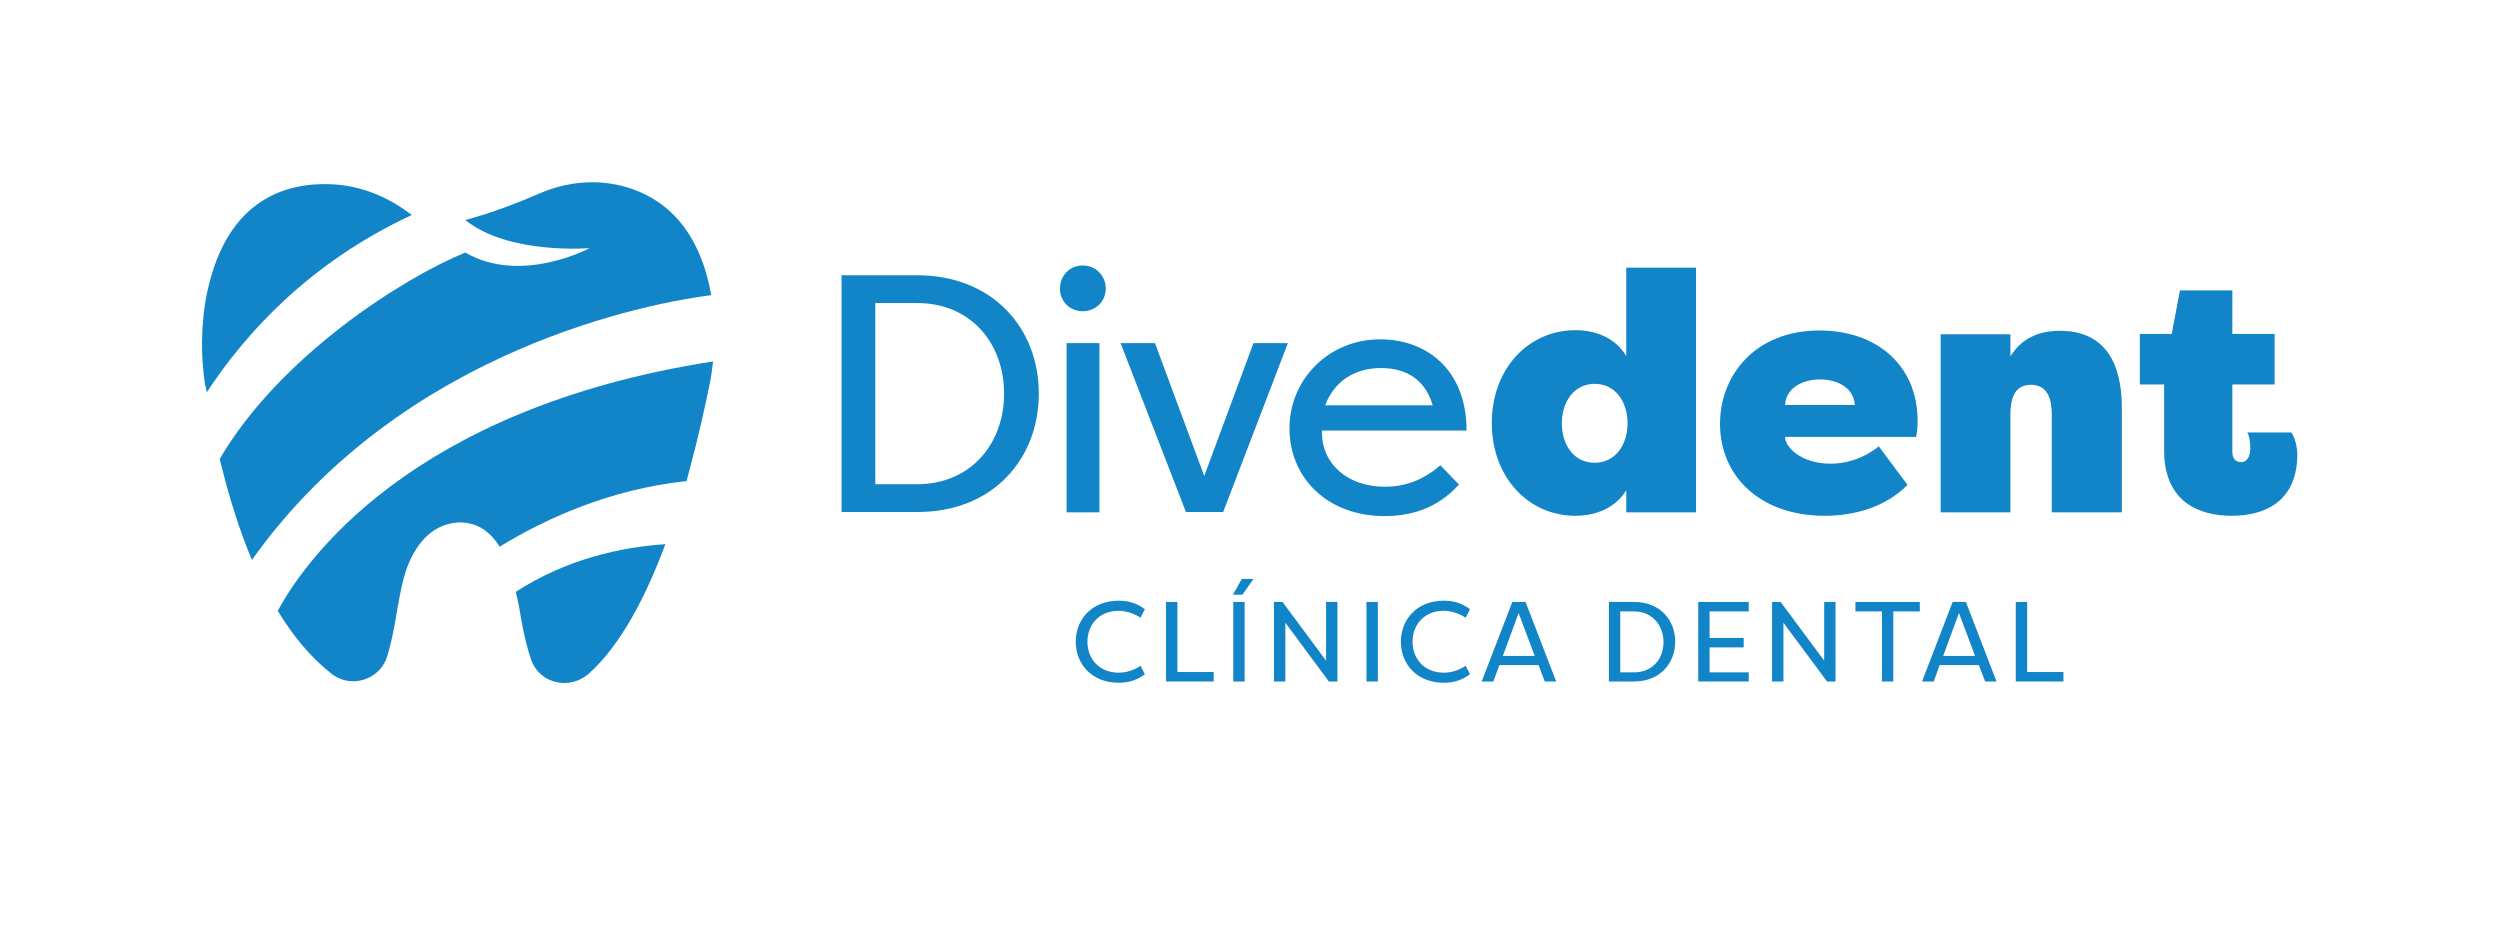 <?xml version="1.0" encoding="utf-8"?>
<!-- Generator: Adobe Illustrator 27.7.0, SVG Export Plug-In . SVG Version: 6.00 Build 0)  -->
<svg version="1.1" id="Capa_1" xmlns="http://www.w3.org/2000/svg" xmlns:xlink="http://www.w3.org/1999/xlink" x="0px" y="0px"
	 viewBox="0 0 792 298" style="enable-background:new 0 0 792 298;" xml:space="preserve">
<style type="text/css">
	.st0{fill:#1285C8;}
</style>
<g>
	<path class="st0" d="M65.5,124.3c11.9-18.2,32.2-41,65-56.2c-0.2-0.1-0.4-0.3-0.6-0.4c-7-5.3-15.4-8.8-24.3-9.3
		c-14.5-0.8-33.5,4.3-39.9,33.9c-1.1,5.1-1.6,10.2-1.7,15.4c-0.1,4.7,0.3,9.3,0.9,13.9C65.2,122.5,65.4,123.4,65.5,124.3L65.5,124.3
		z"/>
	<path class="st0" d="M225.3,93.5c0-0.2-0.1-0.4-0.1-0.6c-4-21.7-15.8-30.4-26.7-33.6c-9.1-2.7-18.9-1.8-27.6,2
		c-14,6.1-23.5,8.4-23.5,8.4c13.8,11.1,39.4,8.9,39.4,8.9s-21.7,11.7-39.4,1.4c-19.8,8.1-58.7,32.8-77.8,65.4c0.2,1,0.5,2,0.8,3.1
		c2.3,9.3,5.4,19.3,9.4,28.9C127.8,109.9,207.2,95.8,225.3,93.5L225.3,93.5z"/>
	<path class="st0" d="M163.4,187.5c0.8,3.3,1.4,6.5,1.8,9.1c0.9,5.2,2,9.3,3.1,12.5c2.4,6.8,10.6,9.3,16.6,5.5c0.5-0.3,1-0.7,1.4-1
		c10.2-8.9,18.3-24.6,24.5-41.2C197,173.3,179.6,177,163.4,187.5L163.4,187.5z"/>
	<path class="st0" d="M158.3,173.2c14-8.6,34.6-18.2,59.2-20.8c0.3-1.1,0.6-2.3,0.9-3.4c2.9-10.7,5-20.4,6.4-27.2
		c0.5-2.4,0.8-4.8,1.1-7.3c-96.3,15-129.7,63.8-137.9,79c4.7,7.8,10.4,14.8,17.1,20c0.1,0.1,0.2,0.2,0.4,0.3
		c6.2,4.4,15.1,1.3,17.2-6c0.9-3,1.8-6.7,2.6-11.4c0.8-4.8,2.1-13,4-17.5c3.1-7.5,8.2-13,16.1-13.4
		C150.6,165.4,155,167.9,158.3,173.2L158.3,173.2z"/>
</g>
<g>
	<g>
		<path class="st0" d="M354.4,190.3c3.7,0,6.1,1.1,8.3,2.7l-1.4,2.7c-1.7-1.2-4.4-2.2-6.9-2.2c-6.3,0-9.9,4.5-9.9,9.8
			s3.6,9.8,9.9,9.8c2.5,0,5.2-0.9,6.9-2.2l1.4,2.7c-2.2,1.6-4.6,2.7-8.3,2.7c-8.6,0-13.6-6-13.6-13S345.8,190.3,354.4,190.3
			L354.4,190.3z"/>
		<path class="st0" d="M384.5,215.9h-15.1v-25.2h3.6v22.2h11.5L384.5,215.9L384.5,215.9z"/>
		<path class="st0" d="M397.1,183.4l-3.5,5h-3l2.8-5H397.1z M394.3,190.7h-3.6v25.2h3.6V190.7z"/>
		<path class="st0" d="M407.2,197.3v18.6h-3.6v-25.2h2.7l13.8,18.6v-18.6h3.6v25.2H421L407.2,197.3L407.2,197.3z"/>
		<path class="st0" d="M436.5,215.9h-3.6v-25.2h3.6V215.9z"/>
		<path class="st0" d="M457.4,190.3c3.7,0,6.1,1.1,8.3,2.7l-1.4,2.7c-1.7-1.2-4.4-2.2-6.9-2.2c-6.3,0-9.9,4.5-9.9,9.8
			s3.6,9.8,9.9,9.8c2.5,0,5.2-0.9,6.9-2.2l1.4,2.7c-2.2,1.6-4.6,2.7-8.3,2.7c-8.6,0-13.6-6-13.6-13S448.8,190.3,457.4,190.3
			L457.4,190.3z"/>
		<path class="st0" d="M475,210.7l-1.9,5.2h-3.7l9.7-25.2h4.2l9.7,25.2h-3.6l-2-5.2H475z M486.2,207.8l-5.1-13.6l-5,13.6H486.2z"/>
		<path class="st0" d="M517.7,215.9h-8v-25.2h8c8.1,0,13,5.6,13,12.6S525.7,215.9,517.7,215.9L517.7,215.9z M517.7,193.7h-4.4V213
			h4.4c5.8,0,9.3-4.3,9.3-9.6S523.4,193.7,517.7,193.7L517.7,193.7z"/>
		<path class="st0" d="M554,215.9h-16v-25.2h16v3h-12.4v8.4h10.8v3h-10.8v7.9H554V215.9L554,215.9z"/>
		<path class="st0" d="M565,197.3v18.6h-3.6v-25.2h2.7l13.8,18.6v-18.6h3.6v25.2h-2.7L565,197.3L565,197.3z"/>
		<path class="st0" d="M608.2,190.7v3h-8.4v22.2h-3.6v-22.2h-8.4v-3H608.2L608.2,190.7z"/>
		<path class="st0" d="M614.5,210.7l-1.9,5.2h-3.7l9.7-25.2h4.2l9.7,25.2h-3.6l-2-5.2H614.5L614.5,210.7z M625.7,207.8l-5.1-13.6
			l-5,13.6H625.7L625.7,207.8z"/>
		<path class="st0" d="M653.7,215.9h-15.1v-25.2h3.6v22.2h11.5L653.7,215.9L653.7,215.9z"/>
	</g>
	<g>
		<path class="st0" d="M290.5,162.2h-23.9v-75h23.9c24,0,38.6,16.8,38.6,37.5S314.5,162.3,290.5,162.2L290.5,162.2z M290.5,96h-13.2
			v57.4h13.2c17.1,0,27.6-12.9,27.6-28.7S307.7,96,290.5,96z"/>
		<path class="st0" d="M343,84.1c4.1,0,7.3,3.2,7.3,7.3s-3.2,7.2-7.3,7.2s-7.2-3.1-7.2-7.2S338.9,84.1,343,84.1L343,84.1z
			 M348.3,108.7h-10.4v53.6h10.4V108.7L348.3,108.7z"/>
		<path class="st0" d="M387.5,162.2h-11.8L355,108.7h10.9l15.6,42.1l15.6-42.1h10.9L387.5,162.2L387.5,162.2z"/>
		<path class="st0" d="M462.2,153.5c-6.9,7.7-15.5,10-23.5,10c-18.6,0-30.2-12.5-30.2-27.8s12.2-28.2,28.8-28.2
			c14.1,0,27.3,9.1,27.3,28.9h-45.8c-0.3,10.4,8,17.8,19.9,17.8c6.4,0,12.2-2.1,17.6-6.8L462.2,153.5L462.2,153.5z M419.8,128.4
			h34.1c-2.9-9.8-10.5-11.8-16.4-11.8C431.2,116.6,423.4,119.1,419.8,128.4L419.8,128.4z"/>
		<path class="st0" d="M515.2,155.3c-3,5-8.8,8.1-16.1,8.1c-15,0-26.5-12.3-26.5-29.4s11.5-29.4,26.5-29.4c7.3,0,13.1,3.1,16.1,8.2
			V84.8h22.1v77.5h-22.1V155.3L515.2,155.3z M505.2,146.6c6.4,0,10.4-5.5,10.4-12.5s-4-12.5-10.4-12.5s-10.4,5.5-10.4,12.5
			S498.7,146.6,505.2,146.6z"/>
		<path class="st0" d="M544.9,134.3c0-15.4,11.1-29.6,31.5-29.6c17.8,0,31.1,10.7,31.1,28.7c0,2.1-0.2,4-0.5,5h-41.5
			c0,3.1,4.9,8.5,14.5,8.5c3.8,0,9.5-1,15.2-5.5l9.1,12.2c-7,7.1-16.9,9.8-26.2,9.8C557.2,163.4,544.9,150.5,544.9,134.3
			L544.9,134.3z M565.5,128.3h22.1c-0.3-5.5-5.6-8.1-11-8.1S565.8,122.8,565.5,128.3L565.5,128.3z"/>
		<path class="st0" d="M650,131.4c0-4.4-1-9.5-6.6-9.5s-6.5,5.1-6.5,9.5v30.9h-22.1v-56.4h22.1v7c3.1-5,8-8.1,15.7-8.1
			c17.5,0,19.6,15.3,19.6,24.5v33H650V131.4L650,131.4z"/>
		<path class="st0" d="M707,163.4c-10.1,0-21.4-4.2-21.4-20.7v-20.9h-7.7v-16H688l2.6-13.8h16.6v13.8h13.4v16h-13.4V143
			c0,2.5,1.2,3.4,2.7,3.4c2.2,0,3-2.2,3-4.3c0-2.5-0.5-4.6-1-5.1h14c1.2,1.8,1.8,4.4,1.9,6.8C727.8,159.5,716.7,163.4,707,163.4z"/>
	</g>
</g>
</svg>
